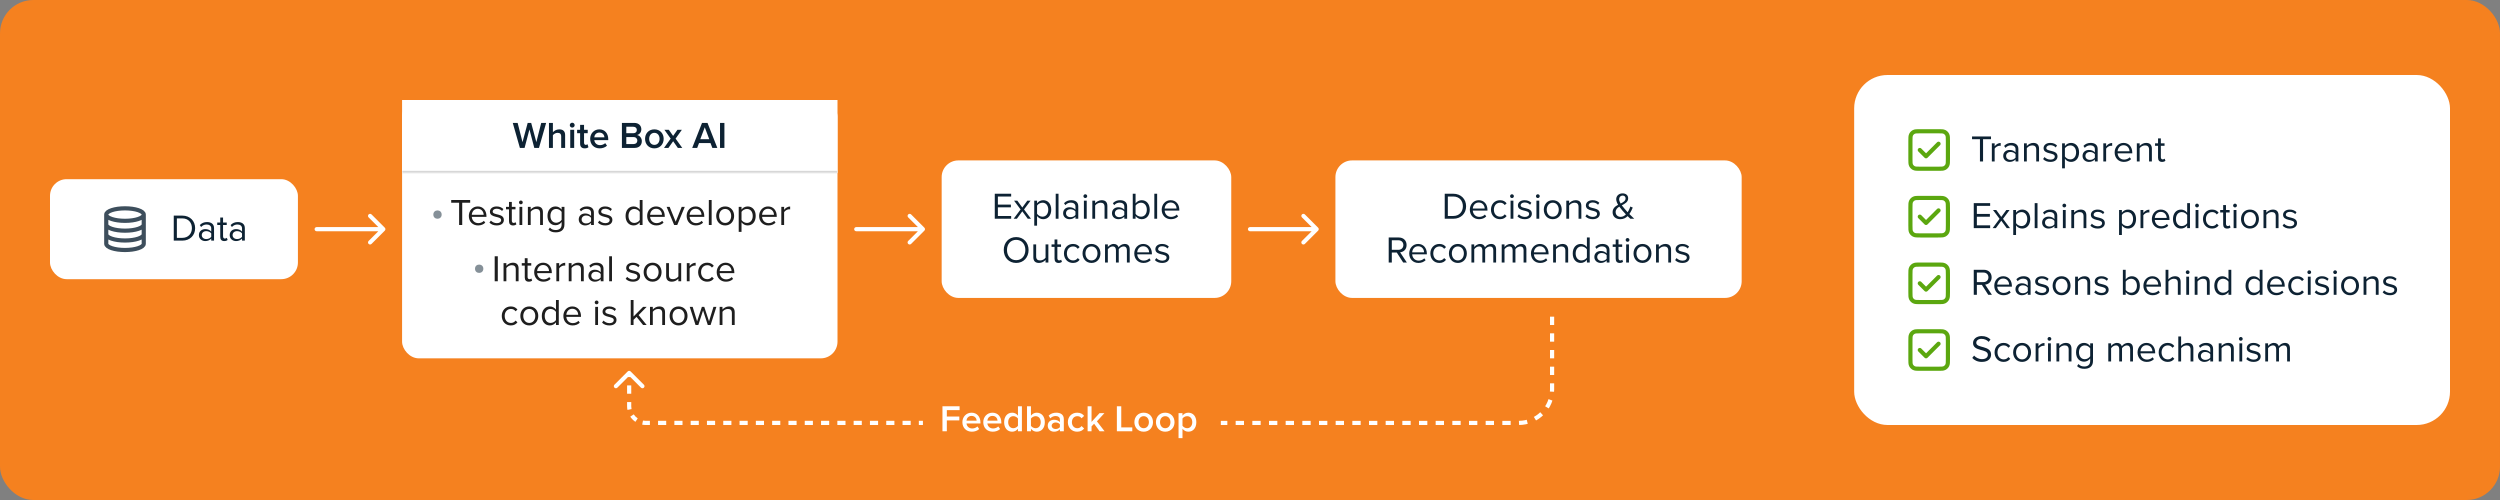 <svg xmlns="http://www.w3.org/2000/svg" width="1200" height="240" viewBox="0 0 1200 240" fill="none"><rect x="0" y="0" width="1200" height="240" fill="#808080" stroke="none"/><rect width="1200" height="240" rx="16" fill="#F5811F"></rect><rect x="24" y="86" width="119" height="48" rx="8" fill="white"></rect><g opacity="0.8"><path d="M69 103C69 104.657 64.971 106 60 106C55.029 106 51 104.657 51 103M69 103C69 101.343 64.971 100 60 100C55.029 100 51 101.343 51 103M69 103V117C69 118.66 65 120 60 120C55 120 51 118.66 51 117V103M69 107.72C69 109.38 65 110.72 60 110.72C55 110.72 51 109.38 51 107.72M69 112.44C69 114.1 65 115.44 60 115.44C55 115.44 51 114.1 51 112.44" stroke="#0D2233" stroke-width="2" stroke-linecap="round" stroke-linejoin="round"></path></g><path d="M87.508 115.5H83.404V103.494H87.508C91.234 103.494 93.664 106.104 93.664 109.506C93.664 112.926 91.234 115.5 87.508 115.5ZM87.508 114.168C90.424 114.168 92.116 112.08 92.116 109.506C92.116 106.914 90.478 104.826 87.508 104.826H84.898V114.168H87.508ZM102.74 115.5H101.39V114.51C100.67 115.302 99.68 115.716 98.51 115.716C97.034 115.716 95.468 114.726 95.468 112.836C95.468 110.892 97.034 109.974 98.51 109.974C99.698 109.974 100.688 110.352 101.39 111.162V109.596C101.39 108.426 100.454 107.76 99.194 107.76C98.15 107.76 97.303 108.138 96.529 108.966L95.9 108.03C96.835 107.058 97.951 106.59 99.374 106.59C101.21 106.59 102.74 107.418 102.74 109.524V115.5ZM98.996 114.744C99.95 114.744 100.868 114.384 101.39 113.664V112.026C100.868 111.306 99.95 110.946 98.996 110.946C97.736 110.946 96.853 111.738 96.853 112.854C96.853 113.952 97.736 114.744 98.996 114.744ZM107.642 115.716C106.364 115.716 105.716 114.978 105.716 113.682V107.994H104.276V106.806H105.716V104.43H107.066V106.806H108.83V107.994H107.066V113.394C107.066 114.042 107.354 114.51 107.948 114.51C108.326 114.51 108.686 114.348 108.866 114.15L109.262 115.158C108.92 115.482 108.434 115.716 107.642 115.716ZM117.523 115.5H116.173V114.51C115.453 115.302 114.463 115.716 113.293 115.716C111.817 115.716 110.251 114.726 110.251 112.836C110.251 110.892 111.817 109.974 113.293 109.974C114.481 109.974 115.471 110.352 116.173 111.162V109.596C116.173 108.426 115.237 107.76 113.977 107.76C112.933 107.76 112.087 108.138 111.313 108.966L110.683 108.03C111.619 107.058 112.735 106.59 114.157 106.59C115.993 106.59 117.523 107.418 117.523 109.524V115.5ZM113.779 114.744C114.733 114.744 115.651 114.384 116.173 113.664V112.026C115.651 111.306 114.733 110.946 113.779 110.946C112.519 110.946 111.637 111.738 111.637 112.854C111.637 113.952 112.519 114.744 113.779 114.744Z" fill="#0D2233"></path><path d="M152 109C151.448 109 151 109.448 151 110C151 110.552 151.448 111 152 111L152 109ZM184.707 110.707C185.098 110.317 185.098 109.683 184.707 109.293L178.343 102.929C177.953 102.538 177.319 102.538 176.929 102.929C176.538 103.319 176.538 103.953 176.929 104.343L182.586 110L176.929 115.657C176.538 116.047 176.538 116.681 176.929 117.071C177.319 117.462 177.953 117.462 178.343 117.071L184.707 110.707ZM152 111L184 111L184 109L152 109L152 111Z" fill="white"></path><rect x="193" y="48" width="209" height="124" rx="8" fill="white"></rect><mask id="path-7-inside-1_12_66" fill="white"><path d="M193 48H402V83H193V48Z"></path></mask><path d="M193 48H402V83H193V48Z" fill="white"></path><path d="M402 82H193V84H402V82Z" fill="#D7D7D7" mask="url(#path-7-inside-1_12_66)"></path><path d="M258.708 71H256.458L254.136 62.126L251.796 71H249.546L246.126 58.994H248.466L250.806 68.228L253.29 58.994H254.964L257.448 68.228L259.788 58.994H262.146L258.708 71ZM271.26 71H269.37V65.528C269.37 64.16 268.686 63.764 267.624 63.764C266.652 63.764 265.824 64.34 265.392 64.916V71H263.502V58.994H265.392V63.476C265.968 62.792 267.084 62.09 268.452 62.09C270.324 62.09 271.26 63.062 271.26 64.844V71ZM274.668 61.244C274.02 61.244 273.498 60.722 273.498 60.074C273.498 59.426 274.02 58.904 274.668 58.904C275.316 58.904 275.838 59.426 275.838 60.074C275.838 60.722 275.316 61.244 274.668 61.244ZM275.604 71H273.714V62.306H275.604V71ZM280.684 71.216C279.208 71.216 278.452 70.424 278.452 68.966V63.944H277.012V62.306H278.452V59.93H280.342V62.306H282.106V63.944H280.342V68.498C280.342 69.092 280.63 69.542 281.17 69.542C281.53 69.542 281.854 69.38 281.998 69.218L282.448 70.658C282.106 70.964 281.548 71.216 280.684 71.216ZM287.836 71.216C285.208 71.216 283.282 69.398 283.282 66.644C283.282 64.124 285.118 62.09 287.692 62.09C290.302 62.09 291.958 64.07 291.958 66.806V67.274H285.262C285.406 68.57 286.378 69.668 288.016 69.668C288.88 69.668 289.87 69.326 290.5 68.696L291.364 69.938C290.482 70.766 289.204 71.216 287.836 71.216ZM290.14 65.924C290.086 64.898 289.384 63.638 287.674 63.638C286.072 63.638 285.316 64.88 285.244 65.924H290.14ZM304.584 71H298.518V58.994H304.422C306.636 58.994 307.842 60.362 307.842 62.054C307.842 63.548 306.87 64.574 305.754 64.808C307.05 65.006 308.076 66.284 308.076 67.742C308.076 69.614 306.852 71 304.584 71ZM304.008 63.944C305.07 63.944 305.682 63.314 305.682 62.396C305.682 61.514 305.07 60.848 304.008 60.848H300.624V63.944H304.008ZM304.098 69.146C305.232 69.146 305.916 68.516 305.916 67.472C305.916 66.572 305.286 65.798 304.098 65.798H300.624V69.146H304.098ZM314.096 71.216C311.324 71.216 309.632 69.128 309.632 66.644C309.632 64.142 311.324 62.09 314.096 62.09C316.868 62.09 318.56 64.142 318.56 66.644C318.56 69.128 316.868 71.216 314.096 71.216ZM314.096 69.542C315.716 69.542 316.598 68.192 316.598 66.644C316.598 65.114 315.716 63.764 314.096 63.764C312.494 63.764 311.594 65.114 311.594 66.644C311.594 68.192 312.494 69.542 314.096 69.542ZM327.489 71H325.365L323.115 67.796L320.847 71H318.723L321.927 66.536L318.921 62.306H321.045L323.097 65.24L325.167 62.306H327.291L324.285 66.536L327.489 71ZM344.317 71H341.923L341.041 68.678H335.533L334.651 71H332.257L336.973 58.994H339.601L344.317 71ZM340.447 66.824L338.287 61.1L336.127 66.824H340.447ZM347.716 71H345.61V58.994H347.716V71Z" fill="#0D2233"></path><path d="M221.868 108H220.374V97.326H216.576V95.994H225.684V97.326H221.868V108ZM229.465 108.216C226.891 108.216 225.037 106.362 225.037 103.644C225.037 101.124 226.837 99.09 229.321 99.09C231.949 99.09 233.497 101.142 233.497 103.752V104.094H226.459C226.567 105.732 227.719 107.1 229.591 107.1C230.581 107.1 231.589 106.704 232.273 106.002L232.921 106.884C232.057 107.748 230.887 108.216 229.465 108.216ZM232.165 103.104C232.147 101.808 231.283 100.206 229.303 100.206C227.449 100.206 226.531 101.772 226.459 103.104H232.165ZM238.438 108.216C237.016 108.216 235.81 107.784 234.928 106.848L235.63 105.876C236.206 106.542 237.304 107.118 238.492 107.118C239.824 107.118 240.544 106.488 240.544 105.624C240.544 103.518 235.162 104.814 235.162 101.592C235.162 100.242 236.332 99.09 238.402 99.09C239.878 99.09 240.922 99.648 241.624 100.35L240.994 101.286C240.472 100.656 239.518 100.188 238.402 100.188C237.214 100.188 236.476 100.782 236.476 101.556C236.476 103.464 241.858 102.204 241.858 105.588C241.858 107.046 240.688 108.216 238.438 108.216ZM246.247 108.216C244.969 108.216 244.321 107.478 244.321 106.182V100.494H242.881V99.306H244.321V96.93H245.671V99.306H247.435V100.494H245.671V105.894C245.671 106.542 245.959 107.01 246.553 107.01C246.931 107.01 247.291 106.848 247.471 106.65L247.867 107.658C247.525 107.982 247.039 108.216 246.247 108.216ZM250.008 98.064C249.522 98.064 249.108 97.668 249.108 97.164C249.108 96.66 249.522 96.246 250.008 96.246C250.512 96.246 250.926 96.66 250.926 97.164C250.926 97.668 250.512 98.064 250.008 98.064ZM250.692 108H249.342V99.306H250.692V108ZM260.603 108H259.253V102.312C259.253 100.782 258.479 100.296 257.309 100.296C256.247 100.296 255.239 100.944 254.735 101.646V108H253.385V99.306H254.735V100.566C255.347 99.846 256.535 99.09 257.831 99.09C259.649 99.09 260.603 100.008 260.603 101.898V108ZM266.791 111.528C265.315 111.528 264.307 111.24 263.281 110.232L263.965 109.224C264.685 110.088 265.549 110.412 266.791 110.412C268.231 110.412 269.581 109.71 269.581 107.802V106.56C268.951 107.442 267.889 108.108 266.665 108.108C264.397 108.108 262.795 106.416 262.795 103.608C262.795 100.818 264.379 99.09 266.665 99.09C267.835 99.09 268.879 99.666 269.581 100.62V99.306H270.931V107.748C270.931 110.628 268.915 111.528 266.791 111.528ZM266.989 106.92C268.069 106.92 269.113 106.254 269.581 105.498V101.7C269.113 100.944 268.069 100.296 266.989 100.296C265.243 100.296 264.199 101.682 264.199 103.608C264.199 105.516 265.243 106.92 266.989 106.92ZM285.062 108H283.712V107.01C282.992 107.802 282.002 108.216 280.832 108.216C279.356 108.216 277.79 107.226 277.79 105.336C277.79 103.392 279.356 102.474 280.832 102.474C282.02 102.474 283.01 102.852 283.712 103.662V102.096C283.712 100.926 282.776 100.26 281.516 100.26C280.472 100.26 279.626 100.638 278.852 101.466L278.222 100.53C279.158 99.558 280.274 99.09 281.696 99.09C283.532 99.09 285.062 99.918 285.062 102.024V108ZM281.318 107.244C282.272 107.244 283.19 106.884 283.712 106.164V104.526C283.19 103.806 282.272 103.446 281.318 103.446C280.058 103.446 279.176 104.238 279.176 105.354C279.176 106.452 280.058 107.244 281.318 107.244ZM290.522 108.216C289.1 108.216 287.894 107.784 287.012 106.848L287.714 105.876C288.29 106.542 289.388 107.118 290.576 107.118C291.908 107.118 292.628 106.488 292.628 105.624C292.628 103.518 287.246 104.814 287.246 101.592C287.246 100.242 288.416 99.09 290.486 99.09C291.962 99.09 293.006 99.648 293.708 100.35L293.078 101.286C292.556 100.656 291.602 100.188 290.486 100.188C289.298 100.188 288.56 100.782 288.56 101.556C288.56 103.464 293.942 102.204 293.942 105.588C293.942 107.046 292.772 108.216 290.522 108.216ZM308.426 108H307.076V106.704C306.428 107.586 305.366 108.216 304.142 108.216C301.874 108.216 300.272 106.488 300.272 103.662C300.272 100.89 301.856 99.09 304.142 99.09C305.312 99.09 306.374 99.666 307.076 100.62V95.994H308.426V108ZM304.466 107.01C305.546 107.01 306.59 106.398 307.076 105.642V101.7C306.59 100.944 305.546 100.296 304.466 100.296C302.72 100.296 301.676 101.736 301.676 103.662C301.676 105.588 302.72 107.01 304.466 107.01ZM315.053 108.216C312.479 108.216 310.625 106.362 310.625 103.644C310.625 101.124 312.425 99.09 314.909 99.09C317.537 99.09 319.085 101.142 319.085 103.752V104.094H312.047C312.155 105.732 313.307 107.1 315.179 107.1C316.169 107.1 317.177 106.704 317.861 106.002L318.509 106.884C317.645 107.748 316.475 108.216 315.053 108.216ZM317.753 103.104C317.735 101.808 316.871 100.206 314.891 100.206C313.037 100.206 312.119 101.772 312.047 103.104H317.753ZM325.07 108H323.594L319.976 99.306H321.434L324.332 106.434L327.212 99.306H328.688L325.07 108ZM334.02 108.216C331.446 108.216 329.592 106.362 329.592 103.644C329.592 101.124 331.392 99.09 333.876 99.09C336.504 99.09 338.052 101.142 338.052 103.752V104.094H331.014C331.122 105.732 332.274 107.1 334.146 107.1C335.136 107.1 336.144 106.704 336.828 106.002L337.476 106.884C336.612 107.748 335.442 108.216 334.02 108.216ZM336.72 103.104C336.702 101.808 335.838 100.206 333.858 100.206C332.004 100.206 331.086 101.772 331.014 103.104H336.72ZM341.589 108H340.239V95.994H341.589V108ZM348.08 108.216C345.434 108.216 343.778 106.164 343.778 103.644C343.778 101.124 345.434 99.09 348.08 99.09C350.726 99.09 352.382 101.124 352.382 103.644C352.382 106.164 350.726 108.216 348.08 108.216ZM348.08 107.01C349.934 107.01 350.96 105.426 350.96 103.644C350.96 101.88 349.934 100.296 348.08 100.296C346.226 100.296 345.182 101.88 345.182 103.644C345.182 105.426 346.226 107.01 348.08 107.01ZM358.866 108.216C357.678 108.216 356.634 107.658 355.932 106.686V111.312H354.582V99.306H355.932V100.602C356.562 99.72 357.642 99.09 358.866 99.09C361.152 99.09 362.736 100.818 362.736 103.644C362.736 106.452 361.152 108.216 358.866 108.216ZM358.524 107.01C360.27 107.01 361.314 105.57 361.314 103.644C361.314 101.718 360.27 100.296 358.524 100.296C357.462 100.296 356.4 100.926 355.932 101.682V105.606C356.4 106.362 357.462 107.01 358.524 107.01ZM368.807 108.216C366.233 108.216 364.379 106.362 364.379 103.644C364.379 101.124 366.179 99.09 368.663 99.09C371.291 99.09 372.839 101.142 372.839 103.752V104.094H365.801C365.909 105.732 367.061 107.1 368.933 107.1C369.923 107.1 370.931 106.704 371.615 106.002L372.263 106.884C371.399 107.748 370.229 108.216 368.807 108.216ZM371.507 103.104C371.489 101.808 370.625 100.206 368.645 100.206C366.791 100.206 365.873 101.772 365.801 103.104H371.507ZM376.376 108H375.026V99.306H376.376V100.71C377.078 99.792 378.086 99.126 379.274 99.126V100.512C379.112 100.476 378.95 100.458 378.734 100.458C377.906 100.458 376.772 101.142 376.376 101.844V108Z" fill="#1E1E1E"></path><path d="M238.946 135H237.452V122.994H238.946V135ZM248.922 135H247.572V129.312C247.572 127.782 246.798 127.296 245.628 127.296C244.566 127.296 243.558 127.944 243.054 128.646V135H241.704V126.306H243.054V127.566C243.666 126.846 244.854 126.09 246.15 126.09C247.968 126.09 248.922 127.008 248.922 128.898V135ZM253.815 135.216C252.537 135.216 251.889 134.478 251.889 133.182V127.494H250.449V126.306H251.889V123.93H253.239V126.306H255.003V127.494H253.239V132.894C253.239 133.542 253.527 134.01 254.121 134.01C254.499 134.01 254.859 133.848 255.039 133.65L255.435 134.658C255.093 134.982 254.607 135.216 253.815 135.216ZM260.834 135.216C258.26 135.216 256.406 133.362 256.406 130.644C256.406 128.124 258.206 126.09 260.69 126.09C263.318 126.09 264.866 128.142 264.866 130.752V131.094H257.828C257.936 132.732 259.088 134.1 260.96 134.1C261.95 134.1 262.958 133.704 263.642 133.002L264.29 133.884C263.426 134.748 262.256 135.216 260.834 135.216ZM263.534 130.104C263.516 128.808 262.652 127.206 260.672 127.206C258.818 127.206 257.9 128.772 257.828 130.104H263.534ZM268.402 135H267.052V126.306H268.402V127.71C269.104 126.792 270.112 126.126 271.3 126.126V127.512C271.138 127.476 270.976 127.458 270.76 127.458C269.932 127.458 268.798 128.142 268.402 128.844V135ZM280.212 135H278.862V129.312C278.862 127.782 278.088 127.296 276.918 127.296C275.856 127.296 274.848 127.944 274.344 128.646V135H272.994V126.306H274.344V127.566C274.956 126.846 276.144 126.09 277.44 126.09C279.258 126.09 280.212 127.008 280.212 128.898V135ZM289.694 135H288.344V134.01C287.624 134.802 286.634 135.216 285.464 135.216C283.988 135.216 282.422 134.226 282.422 132.336C282.422 130.392 283.988 129.474 285.464 129.474C286.652 129.474 287.642 129.852 288.344 130.662V129.096C288.344 127.926 287.408 127.26 286.148 127.26C285.104 127.26 284.258 127.638 283.484 128.466L282.854 127.53C283.79 126.558 284.906 126.09 286.328 126.09C288.164 126.09 289.694 126.918 289.694 129.024V135ZM285.95 134.244C286.904 134.244 287.822 133.884 288.344 133.164V131.526C287.822 130.806 286.904 130.446 285.95 130.446C284.69 130.446 283.808 131.238 283.808 132.354C283.808 133.452 284.69 134.244 285.95 134.244ZM293.75 135H292.4V122.994H293.75V135ZM303.837 135.216C302.415 135.216 301.209 134.784 300.327 133.848L301.029 132.876C301.605 133.542 302.703 134.118 303.891 134.118C305.223 134.118 305.943 133.488 305.943 132.624C305.943 130.518 300.561 131.814 300.561 128.592C300.561 127.242 301.731 126.09 303.801 126.09C305.277 126.09 306.321 126.648 307.023 127.35L306.393 128.286C305.871 127.656 304.917 127.188 303.801 127.188C302.613 127.188 301.875 127.782 301.875 128.556C301.875 130.464 307.257 129.204 307.257 132.588C307.257 134.046 306.087 135.216 303.837 135.216ZM313.249 135.216C310.603 135.216 308.947 133.164 308.947 130.644C308.947 128.124 310.603 126.09 313.249 126.09C315.895 126.09 317.551 128.124 317.551 130.644C317.551 133.164 315.895 135.216 313.249 135.216ZM313.249 134.01C315.103 134.01 316.129 132.426 316.129 130.644C316.129 128.88 315.103 127.296 313.249 127.296C311.395 127.296 310.351 128.88 310.351 130.644C310.351 132.426 311.395 134.01 313.249 134.01ZM326.969 135H325.619V133.776C324.953 134.532 323.819 135.216 322.523 135.216C320.705 135.216 319.751 134.334 319.751 132.444V126.306H321.101V132.03C321.101 133.56 321.875 134.01 323.045 134.01C324.107 134.01 325.115 133.398 325.619 132.696V126.306H326.969V135ZM331.015 135H329.665V126.306H331.015V127.71C331.717 126.792 332.725 126.126 333.913 126.126V127.512C333.751 127.476 333.589 127.458 333.373 127.458C332.545 127.458 331.411 128.142 331.015 128.844V135ZM339.441 135.216C336.849 135.216 335.103 133.236 335.103 130.644C335.103 128.07 336.849 126.09 339.441 126.09C341.025 126.09 341.961 126.738 342.627 127.602L341.727 128.43C341.151 127.638 340.413 127.296 339.513 127.296C337.659 127.296 336.507 128.718 336.507 130.644C336.507 132.57 337.659 134.01 339.513 134.01C340.413 134.01 341.151 133.65 341.727 132.876L342.627 133.704C341.961 134.568 341.025 135.216 339.441 135.216ZM348.443 135.216C345.869 135.216 344.015 133.362 344.015 130.644C344.015 128.124 345.815 126.09 348.299 126.09C350.927 126.09 352.475 128.142 352.475 130.752V131.094H345.437C345.545 132.732 346.697 134.1 348.569 134.1C349.559 134.1 350.567 133.704 351.251 133.002L351.899 133.884C351.035 134.748 349.865 135.216 348.443 135.216ZM351.143 130.104C351.125 128.808 350.261 127.206 348.281 127.206C346.427 127.206 345.509 128.772 345.437 130.104H351.143ZM245.187 156.216C242.595 156.216 240.849 154.236 240.849 151.644C240.849 149.07 242.595 147.09 245.187 147.09C246.771 147.09 247.707 147.738 248.373 148.602L247.473 149.43C246.897 148.638 246.159 148.296 245.259 148.296C243.405 148.296 242.253 149.718 242.253 151.644C242.253 153.57 243.405 155.01 245.259 155.01C246.159 155.01 246.897 154.65 247.473 153.876L248.373 154.704C247.707 155.568 246.771 156.216 245.187 156.216ZM254.063 156.216C251.417 156.216 249.761 154.164 249.761 151.644C249.761 149.124 251.417 147.09 254.063 147.09C256.709 147.09 258.365 149.124 258.365 151.644C258.365 154.164 256.709 156.216 254.063 156.216ZM254.063 155.01C255.917 155.01 256.943 153.426 256.943 151.644C256.943 149.88 255.917 148.296 254.063 148.296C252.209 148.296 251.165 149.88 251.165 151.644C251.165 153.426 252.209 155.01 254.063 155.01ZM268.216 156H266.866V154.704C266.218 155.586 265.156 156.216 263.932 156.216C261.664 156.216 260.062 154.488 260.062 151.662C260.062 148.89 261.646 147.09 263.932 147.09C265.102 147.09 266.164 147.666 266.866 148.62V143.994H268.216V156ZM264.256 155.01C265.336 155.01 266.38 154.398 266.866 153.642V149.7C266.38 148.944 265.336 148.296 264.256 148.296C262.51 148.296 261.466 149.736 261.466 151.662C261.466 153.588 262.51 155.01 264.256 155.01ZM274.843 156.216C272.269 156.216 270.415 154.362 270.415 151.644C270.415 149.124 272.215 147.09 274.699 147.09C277.327 147.09 278.875 149.142 278.875 151.752V152.094H271.837C271.945 153.732 273.097 155.1 274.969 155.1C275.959 155.1 276.967 154.704 277.651 154.002L278.299 154.884C277.435 155.748 276.265 156.216 274.843 156.216ZM277.543 151.104C277.525 149.808 276.661 148.206 274.681 148.206C272.827 148.206 271.909 149.772 271.837 151.104H277.543ZM286.369 146.064C285.883 146.064 285.469 145.668 285.469 145.164C285.469 144.66 285.883 144.246 286.369 144.246C286.873 144.246 287.287 144.66 287.287 145.164C287.287 145.668 286.873 146.064 286.369 146.064ZM287.053 156H285.703V147.306H287.053V156ZM292.5 156.216C291.078 156.216 289.872 155.784 288.99 154.848L289.692 153.876C290.268 154.542 291.366 155.118 292.554 155.118C293.886 155.118 294.606 154.488 294.606 153.624C294.606 151.518 289.224 152.814 289.224 149.592C289.224 148.242 290.394 147.09 292.464 147.09C293.94 147.09 294.984 147.648 295.686 148.35L295.056 149.286C294.534 148.656 293.58 148.188 292.464 148.188C291.276 148.188 290.538 148.782 290.538 149.556C290.538 151.464 295.92 150.204 295.92 153.588C295.92 155.046 294.75 156.216 292.5 156.216ZM310.403 156H308.675L305.543 152.094L304.103 153.516V156H302.753V143.994H304.103V151.932L308.675 147.306H310.385L306.533 151.248L310.403 156ZM319.217 156H317.867V150.312C317.867 148.782 317.093 148.296 315.923 148.296C314.861 148.296 313.853 148.944 313.349 149.646V156H311.999V147.306H313.349V148.566C313.961 147.846 315.149 147.09 316.445 147.09C318.263 147.09 319.217 148.008 319.217 149.898V156ZM325.711 156.216C323.065 156.216 321.409 154.164 321.409 151.644C321.409 149.124 323.065 147.09 325.711 147.09C328.357 147.09 330.013 149.124 330.013 151.644C330.013 154.164 328.357 156.216 325.711 156.216ZM325.711 155.01C327.565 155.01 328.591 153.426 328.591 151.644C328.591 149.88 327.565 148.296 325.711 148.296C323.857 148.296 322.813 149.88 322.813 151.644C322.813 153.426 323.857 155.01 325.711 155.01ZM341.088 156H339.738L337.47 149.016L335.202 156H333.852L331.08 147.306H332.484L334.608 154.236L336.894 147.306H338.046L340.332 154.236L342.456 147.306H343.86L341.088 156ZM352.651 156H351.301V150.312C351.301 148.782 350.527 148.296 349.357 148.296C348.295 148.296 347.287 148.944 346.783 149.646V156H345.433V147.306H346.783V148.566C347.395 147.846 348.583 147.09 349.879 147.09C351.697 147.09 352.651 148.008 352.651 149.898V156Z" fill="#1E1E1E"></path><circle cx="210" cy="103" r="2" fill="#0D2233" fill-opacity="0.5"></circle><circle cx="230" cy="129" r="2" fill="#0D2233" fill-opacity="0.5"></circle><path d="M411 109C410.448 109 410 109.448 410 110C410 110.552 410.448 111 411 111L411 109ZM443.707 110.707C444.098 110.317 444.098 109.683 443.707 109.293L437.343 102.929C436.953 102.538 436.319 102.538 435.929 102.929C435.538 103.319 435.538 103.953 435.929 104.343L441.586 110L435.929 115.657C435.538 116.047 435.538 116.681 435.929 117.071C436.319 117.462 436.953 117.462 437.343 117.071L443.707 110.707ZM411 111L443 111L443 109L411 109L411 111Z" fill="white"></path><rect x="452" y="77" width="139" height="66" rx="8" fill="white"></rect><path d="M485.357 105H477.491V92.994H485.357V94.326H478.985V98.196H485.231V99.528H478.985V103.668H485.357V105ZM494.885 105H493.319L490.709 101.436L488.099 105H486.551L489.881 100.536L486.731 96.306H488.297L490.709 99.618L493.121 96.306H494.687L491.537 100.536L494.885 105ZM500.723 105.216C499.535 105.216 498.491 104.658 497.789 103.686V108.312H496.439V96.306H497.789V97.602C498.419 96.72 499.499 96.09 500.723 96.09C503.009 96.09 504.593 97.818 504.593 100.644C504.593 103.452 503.009 105.216 500.723 105.216ZM500.381 104.01C502.127 104.01 503.171 102.57 503.171 100.644C503.171 98.718 502.127 97.296 500.381 97.296C499.319 97.296 498.257 97.926 497.789 98.682V102.606C498.257 103.362 499.319 104.01 500.381 104.01ZM508.09 105H506.74V92.994H508.09V105ZM517.569 105H516.219V104.01C515.499 104.802 514.509 105.216 513.339 105.216C511.863 105.216 510.297 104.226 510.297 102.336C510.297 100.392 511.863 99.474 513.339 99.474C514.527 99.474 515.517 99.852 516.219 100.662V99.096C516.219 97.926 515.283 97.26 514.023 97.26C512.979 97.26 512.133 97.638 511.359 98.466L510.729 97.53C511.665 96.558 512.781 96.09 514.203 96.09C516.039 96.09 517.569 96.918 517.569 99.024V105ZM513.825 104.244C514.779 104.244 515.697 103.884 516.219 103.164V101.526C515.697 100.806 514.779 100.446 513.825 100.446C512.565 100.446 511.683 101.238 511.683 102.354C511.683 103.452 512.565 104.244 513.825 104.244ZM520.941 95.064C520.455 95.064 520.041 94.668 520.041 94.164C520.041 93.66 520.455 93.246 520.941 93.246C521.445 93.246 521.859 93.66 521.859 94.164C521.859 94.668 521.445 95.064 520.941 95.064ZM521.625 105H520.275V96.306H521.625V105ZM531.536 105H530.186V99.312C530.186 97.782 529.412 97.296 528.242 97.296C527.18 97.296 526.172 97.944 525.668 98.646V105H524.318V96.306H525.668V97.566C526.28 96.846 527.468 96.09 528.764 96.09C530.582 96.09 531.536 97.008 531.536 98.898V105ZM541.018 105H539.668V104.01C538.948 104.802 537.958 105.216 536.788 105.216C535.312 105.216 533.746 104.226 533.746 102.336C533.746 100.392 535.312 99.474 536.788 99.474C537.976 99.474 538.966 99.852 539.668 100.662V99.096C539.668 97.926 538.732 97.26 537.472 97.26C536.428 97.26 535.582 97.638 534.808 98.466L534.178 97.53C535.114 96.558 536.23 96.09 537.652 96.09C539.488 96.09 541.018 96.918 541.018 99.024V105ZM537.274 104.244C538.228 104.244 539.146 103.884 539.668 103.164V101.526C539.146 100.806 538.228 100.446 537.274 100.446C536.014 100.446 535.132 101.238 535.132 102.354C535.132 103.452 536.014 104.244 537.274 104.244ZM545.074 102.642C545.542 103.398 546.604 104.01 547.666 104.01C549.43 104.01 550.474 102.588 550.474 100.662C550.474 98.736 549.43 97.296 547.666 97.296C546.604 97.296 545.542 97.944 545.074 98.7V102.642ZM545.074 105H543.724V92.994H545.074V97.62C545.776 96.666 546.82 96.09 548.008 96.09C550.276 96.09 551.878 97.89 551.878 100.662C551.878 103.488 550.276 105.216 548.008 105.216C546.784 105.216 545.722 104.586 545.074 103.704V105ZM555.428 105H554.078V92.994H555.428V105ZM562.045 105.216C559.471 105.216 557.617 103.362 557.617 100.644C557.617 98.124 559.417 96.09 561.901 96.09C564.529 96.09 566.077 98.142 566.077 100.752V101.094H559.039C559.147 102.732 560.299 104.1 562.171 104.1C563.161 104.1 564.169 103.704 564.853 103.002L565.501 103.884C564.637 104.748 563.467 105.216 562.045 105.216ZM564.745 100.104C564.727 98.808 563.863 97.206 561.883 97.206C560.029 97.206 559.111 98.772 559.039 100.104H564.745ZM487.762 126.216C484.198 126.216 481.804 123.552 481.804 120.006C481.804 116.46 484.198 113.796 487.762 113.796C491.308 113.796 493.72 116.46 493.72 120.006C493.72 123.552 491.308 126.216 487.762 126.216ZM487.762 124.884C490.444 124.884 492.172 122.796 492.172 120.006C492.172 117.198 490.444 115.128 487.762 115.128C485.062 115.128 483.352 117.198 483.352 120.006C483.352 122.796 485.062 124.884 487.762 124.884ZM503.217 126H501.867V124.776C501.201 125.532 500.067 126.216 498.771 126.216C496.953 126.216 495.999 125.334 495.999 123.444V117.306H497.349V123.03C497.349 124.56 498.123 125.01 499.293 125.01C500.355 125.01 501.363 124.398 501.867 123.696V117.306H503.217V126ZM508.109 126.216C506.831 126.216 506.183 125.478 506.183 124.182V118.494H504.743V117.306H506.183V114.93H507.533V117.306H509.297V118.494H507.533V123.894C507.533 124.542 507.821 125.01 508.415 125.01C508.793 125.01 509.153 124.848 509.333 124.65L509.729 125.658C509.387 125.982 508.901 126.216 508.109 126.216ZM515.038 126.216C512.446 126.216 510.7 124.236 510.7 121.644C510.7 119.07 512.446 117.09 515.038 117.09C516.622 117.09 517.558 117.738 518.224 118.602L517.324 119.43C516.748 118.638 516.01 118.296 515.11 118.296C513.256 118.296 512.104 119.718 512.104 121.644C512.104 123.57 513.256 125.01 515.11 125.01C516.01 125.01 516.748 124.65 517.324 123.876L518.224 124.704C517.558 125.568 516.622 126.216 515.038 126.216ZM523.915 126.216C521.269 126.216 519.613 124.164 519.613 121.644C519.613 119.124 521.269 117.09 523.915 117.09C526.561 117.09 528.217 119.124 528.217 121.644C528.217 124.164 526.561 126.216 523.915 126.216ZM523.915 125.01C525.769 125.01 526.795 123.426 526.795 121.644C526.795 119.88 525.769 118.296 523.915 118.296C522.061 118.296 521.017 119.88 521.017 121.644C521.017 123.426 522.061 125.01 523.915 125.01ZM542.261 126H540.911V120.096C540.911 118.998 540.425 118.296 539.309 118.296C538.409 118.296 537.455 118.944 537.005 119.628V126H535.655V120.096C535.655 118.998 535.187 118.296 534.053 118.296C533.171 118.296 532.235 118.944 531.767 119.646V126H530.417V117.306H531.767V118.566C532.127 118.008 533.297 117.09 534.575 117.09C535.907 117.09 536.663 117.81 536.915 118.71C537.401 117.918 538.571 117.09 539.831 117.09C541.415 117.09 542.261 117.972 542.261 119.718V126ZM548.878 126.216C546.304 126.216 544.45 124.362 544.45 121.644C544.45 119.124 546.25 117.09 548.734 117.09C551.362 117.09 552.91 119.142 552.91 121.752V122.094H545.872C545.98 123.732 547.132 125.1 549.004 125.1C549.994 125.1 551.002 124.704 551.686 124.002L552.334 124.884C551.47 125.748 550.3 126.216 548.878 126.216ZM551.578 121.104C551.56 119.808 550.696 118.206 548.716 118.206C546.862 118.206 545.944 119.772 545.872 121.104H551.578ZM557.851 126.216C556.429 126.216 555.223 125.784 554.341 124.848L555.043 123.876C555.619 124.542 556.717 125.118 557.905 125.118C559.237 125.118 559.957 124.488 559.957 123.624C559.957 121.518 554.575 122.814 554.575 119.592C554.575 118.242 555.745 117.09 557.815 117.09C559.291 117.09 560.335 117.648 561.037 118.35L560.407 119.286C559.885 118.656 558.931 118.188 557.815 118.188C556.627 118.188 555.889 118.782 555.889 119.556C555.889 121.464 561.271 120.204 561.271 123.588C561.271 125.046 560.101 126.216 557.851 126.216Z" fill="#0D2233"></path><path d="M600 109C599.448 109 599 109.448 599 110C599 110.552 599.448 111 600 111L600 109ZM632.707 110.707C633.098 110.317 633.098 109.683 632.707 109.293L626.343 102.929C625.953 102.538 625.319 102.538 624.929 102.929C624.538 103.319 624.538 103.953 624.929 104.343L630.586 110L624.929 115.657C624.538 116.047 624.538 116.681 624.929 117.071C625.319 117.462 625.953 117.462 626.343 117.071L632.707 110.707ZM600 111L632 111L632 109L600 109L600 111Z" fill="white"></path><rect x="641" y="77" width="195" height="66" rx="8" fill="white"></rect><path d="M697.575 105H693.471V92.994H697.575C701.301 92.994 703.731 95.604 703.731 99.006C703.731 102.426 701.301 105 697.575 105ZM697.575 103.668C700.491 103.668 702.183 101.58 702.183 99.006C702.183 96.414 700.545 94.326 697.575 94.326H694.965V103.668H697.575ZM709.945 105.216C707.371 105.216 705.517 103.362 705.517 100.644C705.517 98.124 707.317 96.09 709.801 96.09C712.429 96.09 713.977 98.142 713.977 100.752V101.094H706.939C707.047 102.732 708.199 104.1 710.071 104.1C711.061 104.1 712.069 103.704 712.753 103.002L713.401 103.884C712.537 104.748 711.367 105.216 709.945 105.216ZM712.645 100.104C712.627 98.808 711.763 97.206 709.783 97.206C707.929 97.206 707.011 98.772 706.939 100.104H712.645ZM719.997 105.216C717.405 105.216 715.659 103.236 715.659 100.644C715.659 98.07 717.405 96.09 719.997 96.09C721.581 96.09 722.517 96.738 723.183 97.602L722.283 98.43C721.707 97.638 720.969 97.296 720.069 97.296C718.215 97.296 717.063 98.718 717.063 100.644C717.063 102.57 718.215 104.01 720.069 104.01C720.969 104.01 721.707 103.65 722.283 102.876L723.183 103.704C722.517 104.568 721.581 105.216 719.997 105.216ZM725.742 95.064C725.256 95.064 724.842 94.668 724.842 94.164C724.842 93.66 725.256 93.246 725.742 93.246C726.246 93.246 726.66 93.66 726.66 94.164C726.66 94.668 726.246 95.064 725.742 95.064ZM726.426 105H725.076V96.306H726.426V105ZM731.873 105.216C730.451 105.216 729.245 104.784 728.363 103.848L729.065 102.876C729.641 103.542 730.739 104.118 731.927 104.118C733.259 104.118 733.979 103.488 733.979 102.624C733.979 100.518 728.597 101.814 728.597 98.592C728.597 97.242 729.767 96.09 731.837 96.09C733.313 96.09 734.357 96.648 735.059 97.35L734.429 98.286C733.907 97.656 732.953 97.188 731.837 97.188C730.649 97.188 729.911 97.782 729.911 98.556C729.911 100.464 735.293 99.204 735.293 102.588C735.293 104.046 734.123 105.216 731.873 105.216ZM738.152 95.064C737.666 95.064 737.252 94.668 737.252 94.164C737.252 93.66 737.666 93.246 738.152 93.246C738.656 93.246 739.07 93.66 739.07 94.164C739.07 94.668 738.656 95.064 738.152 95.064ZM738.836 105H737.486V96.306H738.836V105ZM745.327 105.216C742.681 105.216 741.025 103.164 741.025 100.644C741.025 98.124 742.681 96.09 745.327 96.09C747.973 96.09 749.629 98.124 749.629 100.644C749.629 103.164 747.973 105.216 745.327 105.216ZM745.327 104.01C747.181 104.01 748.207 102.426 748.207 100.644C748.207 98.88 747.181 97.296 745.327 97.296C743.473 97.296 742.429 98.88 742.429 100.644C742.429 102.426 743.473 104.01 745.327 104.01ZM759.047 105H757.697V99.312C757.697 97.782 756.923 97.296 755.753 97.296C754.691 97.296 753.683 97.944 753.179 98.646V105H751.829V96.306H753.179V97.566C753.791 96.846 754.979 96.09 756.275 96.09C758.093 96.09 759.047 97.008 759.047 98.898V105ZM764.498 105.216C763.076 105.216 761.87 104.784 760.988 103.848L761.69 102.876C762.266 103.542 763.364 104.118 764.552 104.118C765.884 104.118 766.604 103.488 766.604 102.624C766.604 100.518 761.222 101.814 761.222 98.592C761.222 97.242 762.392 96.09 764.462 96.09C765.938 96.09 766.982 96.648 767.684 97.35L767.054 98.286C766.532 97.656 765.578 97.188 764.462 97.188C763.274 97.188 762.536 97.782 762.536 98.556C762.536 100.464 767.918 99.204 767.918 102.588C767.918 104.046 766.748 105.216 764.498 105.216ZM784.435 105H782.563C782.203 104.694 781.735 104.244 781.249 103.74C780.367 104.622 779.251 105.216 777.793 105.216C775.723 105.216 774.049 104.1 774.049 101.868C774.049 99.996 775.309 99.042 776.695 98.304C776.155 97.386 775.777 96.45 775.777 95.604C775.777 94.002 777.109 92.814 778.801 92.814C780.367 92.814 781.519 93.66 781.519 95.172C781.519 96.972 779.989 97.764 778.459 98.556C778.945 99.222 779.449 99.816 779.845 100.266C780.331 100.842 780.799 101.364 781.267 101.868C781.933 100.878 782.347 99.798 782.563 99.132L783.733 99.636C783.319 100.59 782.815 101.724 782.095 102.732C782.797 103.47 783.553 104.19 784.435 105ZM777.919 104.1C778.909 104.1 779.755 103.596 780.439 102.912C779.755 102.192 779.125 101.508 778.783 101.094C778.279 100.518 777.757 99.87 777.271 99.186C776.281 99.798 775.507 100.536 775.507 101.778C775.507 103.272 776.659 104.1 777.919 104.1ZM777.181 95.622C777.181 96.252 777.487 96.99 777.901 97.692C779.179 97.062 780.277 96.414 780.277 95.226C780.277 94.344 779.665 93.876 778.855 93.876C777.937 93.876 777.181 94.596 777.181 95.622ZM675.289 126H673.525L670.465 121.23H668.071V126H666.577V113.994H671.401C673.597 113.994 675.163 115.398 675.163 117.612C675.163 119.772 673.687 120.96 672.049 121.104L675.289 126ZM671.221 119.916C672.643 119.916 673.615 118.962 673.615 117.612C673.615 116.262 672.643 115.326 671.221 115.326H668.071V119.916H671.221ZM680.853 126.216C678.279 126.216 676.425 124.362 676.425 121.644C676.425 119.124 678.225 117.09 680.709 117.09C683.337 117.09 684.885 119.142 684.885 121.752V122.094H677.847C677.955 123.732 679.107 125.1 680.979 125.1C681.969 125.1 682.977 124.704 683.661 124.002L684.309 124.884C683.445 125.748 682.275 126.216 680.853 126.216ZM683.553 121.104C683.535 119.808 682.671 118.206 680.691 118.206C678.837 118.206 677.919 119.772 677.847 121.104H683.553ZM690.906 126.216C688.314 126.216 686.568 124.236 686.568 121.644C686.568 119.07 688.314 117.09 690.906 117.09C692.49 117.09 693.426 117.738 694.092 118.602L693.192 119.43C692.616 118.638 691.878 118.296 690.978 118.296C689.124 118.296 687.972 119.718 687.972 121.644C687.972 123.57 689.124 125.01 690.978 125.01C691.878 125.01 692.616 124.65 693.192 123.876L694.092 124.704C693.426 125.568 692.49 126.216 690.906 126.216ZM699.782 126.216C697.136 126.216 695.48 124.164 695.48 121.644C695.48 119.124 697.136 117.09 699.782 117.09C702.428 117.09 704.084 119.124 704.084 121.644C704.084 124.164 702.428 126.216 699.782 126.216ZM699.782 125.01C701.636 125.01 702.662 123.426 702.662 121.644C702.662 119.88 701.636 118.296 699.782 118.296C697.928 118.296 696.884 119.88 696.884 121.644C696.884 123.426 697.928 125.01 699.782 125.01ZM718.129 126H716.779V120.096C716.779 118.998 716.293 118.296 715.177 118.296C714.277 118.296 713.323 118.944 712.873 119.628V126H711.523V120.096C711.523 118.998 711.055 118.296 709.921 118.296C709.039 118.296 708.103 118.944 707.635 119.646V126H706.285V117.306H707.635V118.566C707.995 118.008 709.165 117.09 710.443 117.09C711.775 117.09 712.531 117.81 712.783 118.71C713.269 117.918 714.439 117.09 715.699 117.09C717.283 117.09 718.129 117.972 718.129 119.718V126ZM732.666 126H731.316V120.096C731.316 118.998 730.83 118.296 729.714 118.296C728.814 118.296 727.86 118.944 727.41 119.628V126H726.06V120.096C726.06 118.998 725.592 118.296 724.458 118.296C723.576 118.296 722.64 118.944 722.172 119.646V126H720.822V117.306H722.172V118.566C722.532 118.008 723.702 117.09 724.98 117.09C726.312 117.09 727.068 117.81 727.32 118.71C727.806 117.918 728.976 117.09 730.236 117.09C731.82 117.09 732.666 117.972 732.666 119.718V126ZM739.283 126.216C736.709 126.216 734.855 124.362 734.855 121.644C734.855 119.124 736.655 117.09 739.139 117.09C741.767 117.09 743.315 119.142 743.315 121.752V122.094H736.277C736.385 123.732 737.537 125.1 739.409 125.1C740.399 125.1 741.407 124.704 742.091 124.002L742.739 124.884C741.875 125.748 740.705 126.216 739.283 126.216ZM741.983 121.104C741.965 119.808 741.101 118.206 739.121 118.206C737.267 118.206 736.349 119.772 736.277 121.104H741.983ZM752.719 126H751.369V120.312C751.369 118.782 750.595 118.296 749.425 118.296C748.363 118.296 747.355 118.944 746.851 119.646V126H745.501V117.306H746.851V118.566C747.463 117.846 748.651 117.09 749.947 117.09C751.765 117.09 752.719 118.008 752.719 119.898V126ZM763.065 126H761.715V124.704C761.067 125.586 760.005 126.216 758.781 126.216C756.513 126.216 754.911 124.488 754.911 121.662C754.911 118.89 756.495 117.09 758.781 117.09C759.951 117.09 761.013 117.666 761.715 118.62V113.994H763.065V126ZM759.105 125.01C760.185 125.01 761.229 124.398 761.715 123.642V119.7C761.229 118.944 760.185 118.296 759.105 118.296C757.359 118.296 756.315 119.736 756.315 121.662C756.315 123.588 757.359 125.01 759.105 125.01ZM772.555 126H771.205V125.01C770.485 125.802 769.495 126.216 768.325 126.216C766.849 126.216 765.283 125.226 765.283 123.336C765.283 121.392 766.849 120.474 768.325 120.474C769.513 120.474 770.503 120.852 771.205 121.662V120.096C771.205 118.926 770.269 118.26 769.009 118.26C767.965 118.26 767.119 118.638 766.345 119.466L765.715 118.53C766.651 117.558 767.767 117.09 769.189 117.09C771.025 117.09 772.555 117.918 772.555 120.024V126ZM768.811 125.244C769.765 125.244 770.683 124.884 771.205 124.164V122.526C770.683 121.806 769.765 121.446 768.811 121.446C767.551 121.446 766.669 122.238 766.669 123.354C766.669 124.452 767.551 125.244 768.811 125.244ZM777.457 126.216C776.179 126.216 775.531 125.478 775.531 124.182V118.494H774.091V117.306H775.531V114.93H776.881V117.306H778.645V118.494H776.881V123.894C776.881 124.542 777.169 125.01 777.763 125.01C778.141 125.01 778.501 124.848 778.681 124.65L779.077 125.658C778.735 125.982 778.249 126.216 777.457 126.216ZM781.218 116.064C780.732 116.064 780.318 115.668 780.318 115.164C780.318 114.66 780.732 114.246 781.218 114.246C781.722 114.246 782.136 114.66 782.136 115.164C782.136 115.668 781.722 116.064 781.218 116.064ZM781.902 126H780.552V117.306H781.902V126ZM788.393 126.216C785.747 126.216 784.091 124.164 784.091 121.644C784.091 119.124 785.747 117.09 788.393 117.09C791.039 117.09 792.695 119.124 792.695 121.644C792.695 124.164 791.039 126.216 788.393 126.216ZM788.393 125.01C790.247 125.01 791.273 123.426 791.273 121.644C791.273 119.88 790.247 118.296 788.393 118.296C786.539 118.296 785.495 119.88 785.495 121.644C785.495 123.426 786.539 125.01 788.393 125.01ZM802.114 126H800.764V120.312C800.764 118.782 799.99 118.296 798.82 118.296C797.758 118.296 796.75 118.944 796.246 119.646V126H794.896V117.306H796.246V118.566C796.858 117.846 798.046 117.09 799.342 117.09C801.16 117.09 802.114 118.008 802.114 119.898V126ZM807.564 126.216C806.142 126.216 804.936 125.784 804.054 124.848L804.756 123.876C805.332 124.542 806.43 125.118 807.618 125.118C808.95 125.118 809.67 124.488 809.67 123.624C809.67 121.518 804.288 122.814 804.288 119.592C804.288 118.242 805.458 117.09 807.528 117.09C809.004 117.09 810.048 117.648 810.75 118.35L810.12 119.286C809.598 118.656 808.644 118.188 807.528 118.188C806.34 118.188 805.602 118.782 805.602 119.556C805.602 121.464 810.984 120.204 810.984 123.588C810.984 125.046 809.814 126.216 807.564 126.216Z" fill="#0D2233"></path><path d="M454.483 207H452.377V194.994H460.603V196.848H454.483V199.944H460.477V201.798H454.483V207ZM466.497 207.216C463.869 207.216 461.943 205.398 461.943 202.644C461.943 200.124 463.779 198.09 466.353 198.09C468.963 198.09 470.619 200.07 470.619 202.806V203.274H463.923C464.067 204.57 465.039 205.668 466.677 205.668C467.541 205.668 468.531 205.326 469.161 204.696L470.025 205.938C469.143 206.766 467.865 207.216 466.497 207.216ZM468.801 201.924C468.747 200.898 468.045 199.638 466.335 199.638C464.733 199.638 463.977 200.88 463.905 201.924H468.801ZM476.517 207.216C473.889 207.216 471.963 205.398 471.963 202.644C471.963 200.124 473.799 198.09 476.373 198.09C478.983 198.09 480.639 200.07 480.639 202.806V203.274H473.943C474.087 204.57 475.059 205.668 476.697 205.668C477.561 205.668 478.551 205.326 479.181 204.696L480.045 205.938C479.163 206.766 477.885 207.216 476.517 207.216ZM478.821 201.924C478.767 200.898 478.065 199.638 476.355 199.638C474.753 199.638 473.997 200.88 473.925 201.924H478.821ZM490.514 207H488.624V205.812C487.958 206.676 486.968 207.216 485.834 207.216C483.62 207.216 481.982 205.524 481.982 202.644C481.982 199.836 483.602 198.09 485.834 198.09C486.932 198.09 487.94 198.576 488.624 199.512V194.994H490.514V207ZM486.392 205.542C487.274 205.542 488.21 205.02 488.624 204.372V200.934C488.21 200.286 487.274 199.764 486.392 199.764C484.88 199.764 483.926 200.97 483.926 202.644C483.926 204.336 484.88 205.542 486.392 205.542ZM494.853 204.39C495.285 205.038 496.203 205.542 497.103 205.542C498.597 205.542 499.551 204.336 499.551 202.644C499.551 200.97 498.597 199.764 497.103 199.764C496.203 199.764 495.285 200.286 494.853 200.934V204.39ZM494.853 207H492.963V194.994H494.853V199.512C495.555 198.576 496.563 198.09 497.643 198.09C499.893 198.09 501.513 199.836 501.513 202.644C501.513 205.524 499.875 207.216 497.643 207.216C496.527 207.216 495.519 206.676 494.853 205.812V207ZM510.64 207H508.75V206.046C508.102 206.802 507.076 207.216 505.924 207.216C504.52 207.216 502.918 206.244 502.918 204.336C502.918 202.32 504.502 201.492 505.924 201.492C507.112 201.492 508.102 201.87 508.75 202.608V201.312C508.75 200.304 507.904 199.692 506.716 199.692C505.744 199.692 504.88 200.052 504.142 200.808L503.35 199.494C504.358 198.522 505.618 198.09 507.004 198.09C508.948 198.09 510.64 198.9 510.64 201.222V207ZM506.68 205.92C507.49 205.92 508.3 205.614 508.75 205.02V203.688C508.3 203.094 507.49 202.788 506.68 202.788C505.618 202.788 504.808 203.418 504.808 204.354C504.808 205.308 505.618 205.92 506.68 205.92ZM517.05 207.216C514.422 207.216 512.568 205.272 512.568 202.644C512.568 200.016 514.422 198.09 517.05 198.09C518.76 198.09 519.768 198.81 520.38 199.638L519.138 200.772C518.652 200.088 517.986 199.764 517.14 199.764C515.574 199.764 514.512 200.952 514.512 202.644C514.512 204.336 515.574 205.542 517.14 205.542C517.986 205.542 518.652 205.182 519.138 204.498L520.38 205.668C519.768 206.478 518.76 207.216 517.05 207.216ZM530.191 207H527.815L525.169 203.4L523.945 204.66V207H522.055V194.994H523.945V202.5L527.779 198.306H530.119L526.519 202.248L530.191 207ZM543.496 207H536.098V194.994H538.204V205.146H543.496V207ZM548.972 207.216C546.2 207.216 544.508 205.128 544.508 202.644C544.508 200.142 546.2 198.09 548.972 198.09C551.744 198.09 553.436 200.142 553.436 202.644C553.436 205.128 551.744 207.216 548.972 207.216ZM548.972 205.542C550.592 205.542 551.474 204.192 551.474 202.644C551.474 201.114 550.592 199.764 548.972 199.764C547.37 199.764 546.47 201.114 546.47 202.644C546.47 204.192 547.37 205.542 548.972 205.542ZM559.308 207.216C556.536 207.216 554.844 205.128 554.844 202.644C554.844 200.142 556.536 198.09 559.308 198.09C562.08 198.09 563.772 200.142 563.772 202.644C563.772 205.128 562.08 207.216 559.308 207.216ZM559.308 205.542C560.928 205.542 561.81 204.192 561.81 202.644C561.81 201.114 560.928 199.764 559.308 199.764C557.706 199.764 556.806 201.114 556.806 202.644C556.806 204.192 557.706 205.542 559.308 205.542ZM570.382 207.216C569.284 207.216 568.312 206.712 567.592 205.794V210.312H565.702V198.306H567.592V199.494C568.24 198.63 569.248 198.09 570.382 198.09C572.632 198.09 574.234 199.782 574.234 202.644C574.234 205.506 572.632 207.216 570.382 207.216ZM569.824 205.542C571.318 205.542 572.29 204.336 572.29 202.644C572.29 200.952 571.318 199.764 569.824 199.764C568.942 199.764 568.024 200.268 567.592 200.916V204.354C568.006 205.002 568.942 205.542 569.824 205.542Z" fill="white"></path><path d="M745 152V187C745 195.837 737.837 203 729 203H586" stroke="white" stroke-width="2" stroke-dasharray="4 4"></path><path d="M301.293 178.293C301.683 177.902 302.317 177.902 302.707 178.293L309.071 184.657C309.462 185.047 309.462 185.681 309.071 186.071C308.681 186.462 308.047 186.462 307.657 186.071L302 180.414L296.343 186.071C295.953 186.462 295.319 186.462 294.929 186.071C294.538 185.681 294.538 185.047 294.929 184.657L301.293 178.293ZM302 195H301H302ZM443 204H441.044V202H443V204ZM437.132 204H433.221V202H437.132V204ZM429.309 204H425.397V202H429.309V204ZM421.485 204H417.574V202H421.485V204ZM413.662 204H409.75V202H413.662V204ZM405.838 204H401.926V202H405.838V204ZM398.015 204H394.103V202H398.015V204ZM390.191 204H386.279V202H390.191V204ZM382.368 204H378.456V202H382.368V204ZM374.544 204H370.632V202H374.544V204ZM366.721 204H362.809V202H366.721V204ZM358.897 204H354.985V202H358.897V204ZM351.074 204H347.162V202H351.074V204ZM343.25 204H339.338V202H343.25V204ZM335.426 204H331.515V202H335.426V204ZM327.603 204H323.691V202H327.603V204ZM319.779 204H315.868V202H319.779V204ZM311.956 204H310V202H311.956V204ZM310 204C309.4 204 308.813 203.941 308.245 203.829L308.633 201.867C309.074 201.954 309.531 202 310 202V204ZM304.999 202.483C304.018 201.827 303.173 200.982 302.517 200.001L304.178 198.889C304.69 199.652 305.348 200.31 306.111 200.822L304.999 202.483ZM301.171 196.755C301.059 196.187 301 195.6 301 195L303 195C303 195.469 303.046 195.926 303.133 196.367L301.171 196.755ZM301 195V193L303 193V195L301 195ZM301 189L301 185L303 185L303 189L301 189ZM301 181V179L303 179V181L301 181Z" fill="white"></path><rect x="890" y="36" width="286" height="168" rx="16" fill="white"></rect><path d="M921.5 72L924.5 75L930.5 69M921.8 81H930.2C931.88 81 932.72 81 933.362 80.673C933.926 80.385 934.385 79.927 934.673 79.362C935 78.72 935 77.88 935 76.2V67.8C935 66.12 935 65.28 934.673 64.638C934.385 64.073 933.926 63.615 933.362 63.327C932.72 63 931.88 63 930.2 63H921.8C920.12 63 919.28 63 918.638 63.327C918.074 63.615 917.615 64.073 917.327 64.638C917 65.28 917 66.12 917 67.8V76.2C917 77.88 917 78.72 917.327 79.362C917.615 79.927 918.074 80.385 918.638 80.673C919.28 81 920.12 81 921.8 81Z" stroke="#5BA70F" stroke-width="2" stroke-linecap="round" stroke-linejoin="round"></path><path d="M951.868 77.5H950.374V66.826H946.576V65.494H955.684V66.826H951.868V77.5ZM957.436 77.5H956.086V68.806H957.436V70.21C958.138 69.292 959.146 68.626 960.334 68.626V70.012C960.172 69.976 960.01 69.958 959.794 69.958C958.966 69.958 957.832 70.642 957.436 71.344V77.5ZM968.814 77.5H967.464V76.51C966.744 77.302 965.754 77.716 964.584 77.716C963.108 77.716 961.542 76.726 961.542 74.836C961.542 72.892 963.108 71.974 964.584 71.974C965.772 71.974 966.762 72.352 967.464 73.162V71.596C967.464 70.426 966.528 69.76 965.268 69.76C964.224 69.76 963.378 70.138 962.604 70.966L961.974 70.03C962.91 69.058 964.026 68.59 965.448 68.59C967.284 68.59 968.814 69.418 968.814 71.524V77.5ZM965.07 76.744C966.024 76.744 966.942 76.384 967.464 75.664V74.026C966.942 73.306 966.024 72.946 965.07 72.946C963.81 72.946 962.928 73.738 962.928 74.854C962.928 75.952 963.81 76.744 965.07 76.744ZM978.738 77.5H977.388V71.812C977.388 70.282 976.614 69.796 975.444 69.796C974.382 69.796 973.374 70.444 972.87 71.146V77.5H971.52V68.806H972.87V70.066C973.482 69.346 974.67 68.59 975.966 68.59C977.784 68.59 978.738 69.508 978.738 71.398V77.5ZM984.188 77.716C982.766 77.716 981.56 77.284 980.678 76.348L981.38 75.376C981.956 76.042 983.054 76.618 984.242 76.618C985.574 76.618 986.294 75.988 986.294 75.124C986.294 73.018 980.912 74.314 980.912 71.092C980.912 69.742 982.082 68.59 984.152 68.59C985.628 68.59 986.672 69.148 987.374 69.85L986.744 70.786C986.222 70.156 985.268 69.688 984.152 69.688C982.964 69.688 982.226 70.282 982.226 71.056C982.226 72.964 987.608 71.704 987.608 75.088C987.608 76.546 986.438 77.716 984.188 77.716ZM994.085 77.716C992.897 77.716 991.853 77.158 991.151 76.186V80.812H989.801V68.806H991.151V70.102C991.781 69.22 992.861 68.59 994.085 68.59C996.371 68.59 997.955 70.318 997.955 73.144C997.955 75.952 996.371 77.716 994.085 77.716ZM993.743 76.51C995.489 76.51 996.533 75.07 996.533 73.144C996.533 71.218 995.489 69.796 993.743 69.796C992.681 69.796 991.619 70.426 991.151 71.182V75.106C991.619 75.862 992.681 76.51 993.743 76.51ZM1006.89 77.5H1005.54V76.51C1004.82 77.302 1003.83 77.716 1002.66 77.716C1001.18 77.716 999.616 76.726 999.616 74.836C999.616 72.892 1001.18 71.974 1002.66 71.974C1003.85 71.974 1004.84 72.352 1005.54 73.162V71.596C1005.54 70.426 1004.6 69.76 1003.34 69.76C1002.3 69.76 1001.45 70.138 1000.68 70.966L1000.05 70.03C1000.98 69.058 1002.1 68.59 1003.52 68.59C1005.36 68.59 1006.89 69.418 1006.89 71.524V77.5ZM1003.14 76.744C1004.1 76.744 1005.02 76.384 1005.54 75.664V74.026C1005.02 73.306 1004.1 72.946 1003.14 72.946C1001.88 72.946 1001 73.738 1001 74.854C1001 75.952 1001.88 76.744 1003.14 76.744ZM1010.94 77.5H1009.59V68.806H1010.94V70.21C1011.65 69.292 1012.65 68.626 1013.84 68.626V70.012C1013.68 69.976 1013.52 69.958 1013.3 69.958C1012.47 69.958 1011.34 70.642 1010.94 71.344V77.5ZM1019.46 77.716C1016.89 77.716 1015.03 75.862 1015.03 73.144C1015.03 70.624 1016.83 68.59 1019.32 68.59C1021.94 68.59 1023.49 70.642 1023.49 73.252V73.594H1016.45C1016.56 75.232 1017.71 76.6 1019.59 76.6C1020.58 76.6 1021.58 76.204 1022.27 75.502L1022.92 76.384C1022.05 77.248 1020.88 77.716 1019.46 77.716ZM1022.16 72.604C1022.14 71.308 1021.28 69.706 1019.3 69.706C1017.44 69.706 1016.53 71.272 1016.45 72.604H1022.16ZM1032.9 77.5H1031.55V71.812C1031.55 70.282 1030.77 69.796 1029.6 69.796C1028.54 69.796 1027.53 70.444 1027.03 71.146V77.5H1025.68V68.806H1027.03V70.066C1027.64 69.346 1028.83 68.59 1030.12 68.59C1031.94 68.59 1032.9 69.508 1032.9 71.398V77.5ZM1037.79 77.716C1036.51 77.716 1035.86 76.978 1035.86 75.682V69.994H1034.42V68.806H1035.86V66.43H1037.21V68.806H1038.98V69.994H1037.21V75.394C1037.21 76.042 1037.5 76.51 1038.09 76.51C1038.47 76.51 1038.83 76.348 1039.01 76.15L1039.41 77.158C1039.07 77.482 1038.58 77.716 1037.79 77.716Z" fill="#0D2233"></path><path d="M921.5 104L924.5 107L930.5 101M921.8 113H930.2C931.88 113 932.72 113 933.362 112.673C933.926 112.385 934.385 111.926 934.673 111.362C935 110.72 935 109.88 935 108.2V99.8C935 98.12 935 97.28 934.673 96.638C934.385 96.073 933.926 95.615 933.362 95.327C932.72 95 931.88 95 930.2 95H921.8C920.12 95 919.28 95 918.638 95.327C918.074 95.615 917.615 96.073 917.327 96.638C917 97.28 917 98.12 917 99.8V108.2C917 109.88 917 110.72 917.327 111.362C917.615 111.926 918.074 112.385 918.638 112.673C919.28 113 920.12 113 921.8 113Z" stroke="#5BA70F" stroke-width="2" stroke-linecap="round" stroke-linejoin="round"></path><path d="M955.27 109.5H947.404V97.494H955.27V98.826H948.898V102.696H955.144V104.028H948.898V108.168H955.27V109.5ZM964.798 109.5H963.232L960.622 105.936L958.012 109.5H956.464L959.794 105.036L956.644 100.806H958.21L960.622 104.118L963.034 100.806H964.6L961.45 105.036L964.798 109.5ZM970.636 109.716C969.448 109.716 968.404 109.158 967.702 108.186V112.812H966.352V100.806H967.702V102.102C968.332 101.22 969.412 100.59 970.636 100.59C972.922 100.59 974.506 102.318 974.506 105.144C974.506 107.952 972.922 109.716 970.636 109.716ZM970.294 108.51C972.04 108.51 973.084 107.07 973.084 105.144C973.084 103.218 972.04 101.796 970.294 101.796C969.232 101.796 968.17 102.426 967.702 103.182V107.106C968.17 107.862 969.232 108.51 970.294 108.51ZM978.003 109.5H976.653V97.494H978.003V109.5ZM987.482 109.5H986.132V108.51C985.412 109.302 984.422 109.716 983.252 109.716C981.776 109.716 980.21 108.726 980.21 106.836C980.21 104.892 981.776 103.974 983.252 103.974C984.44 103.974 985.43 104.352 986.132 105.162V103.596C986.132 102.426 985.196 101.76 983.936 101.76C982.892 101.76 982.046 102.138 981.272 102.966L980.642 102.03C981.578 101.058 982.694 100.59 984.116 100.59C985.952 100.59 987.482 101.418 987.482 103.524V109.5ZM983.738 108.744C984.692 108.744 985.61 108.384 986.132 107.664V106.026C985.61 105.306 984.692 104.946 983.738 104.946C982.478 104.946 981.596 105.738 981.596 106.854C981.596 107.952 982.478 108.744 983.738 108.744ZM990.854 99.564C990.368 99.564 989.954 99.168 989.954 98.664C989.954 98.16 990.368 97.746 990.854 97.746C991.358 97.746 991.772 98.16 991.772 98.664C991.772 99.168 991.358 99.564 990.854 99.564ZM991.538 109.5H990.188V100.806H991.538V109.5ZM1001.45 109.5H1000.1V103.812C1000.1 102.282 999.325 101.796 998.155 101.796C997.093 101.796 996.085 102.444 995.581 103.146V109.5H994.231V100.806H995.581V102.066C996.193 101.346 997.381 100.59 998.677 100.59C1000.49 100.59 1001.45 101.508 1001.45 103.398V109.5ZM1006.9 109.716C1005.48 109.716 1004.27 109.284 1003.39 108.348L1004.09 107.376C1004.67 108.042 1005.76 108.618 1006.95 108.618C1008.28 108.618 1009 107.988 1009 107.124C1009 105.018 1003.62 106.314 1003.62 103.092C1003.62 101.742 1004.79 100.59 1006.86 100.59C1008.34 100.59 1009.38 101.148 1010.08 101.85L1009.45 102.786C1008.93 102.156 1007.98 101.688 1006.86 101.688C1005.67 101.688 1004.94 102.282 1004.94 103.056C1004.94 104.964 1010.32 103.704 1010.32 107.088C1010.32 108.546 1009.15 109.716 1006.9 109.716ZM1021.44 109.716C1020.25 109.716 1019.2 109.158 1018.5 108.186V112.812H1017.15V100.806H1018.5V102.102C1019.13 101.22 1020.21 100.59 1021.44 100.59C1023.72 100.59 1025.31 102.318 1025.31 105.144C1025.31 107.952 1023.72 109.716 1021.44 109.716ZM1021.09 108.51C1022.84 108.51 1023.88 107.07 1023.88 105.144C1023.88 103.218 1022.84 101.796 1021.09 101.796C1020.03 101.796 1018.97 102.426 1018.5 103.182V107.106C1018.97 107.862 1020.03 108.51 1021.09 108.51ZM1028.8 109.5H1027.45V100.806H1028.8V102.21C1029.51 101.292 1030.51 100.626 1031.7 100.626V102.012C1031.54 101.976 1031.38 101.958 1031.16 101.958C1030.33 101.958 1029.2 102.642 1028.8 103.344V109.5ZM1037.32 109.716C1034.74 109.716 1032.89 107.862 1032.89 105.144C1032.89 102.624 1034.69 100.59 1037.17 100.59C1039.8 100.59 1041.35 102.642 1041.35 105.252V105.594H1034.31C1034.42 107.232 1035.57 108.6 1037.44 108.6C1038.43 108.6 1039.44 108.204 1040.13 107.502L1040.77 108.384C1039.91 109.248 1038.74 109.716 1037.32 109.716ZM1040.02 104.604C1040 103.308 1039.14 101.706 1037.16 101.706C1035.3 101.706 1034.38 103.272 1034.31 104.604H1040.02ZM1051.19 109.5H1049.84V108.204C1049.19 109.086 1048.13 109.716 1046.9 109.716C1044.64 109.716 1043.03 107.988 1043.03 105.162C1043.03 102.39 1044.62 100.59 1046.9 100.59C1048.07 100.59 1049.14 101.166 1049.84 102.12V97.494H1051.19V109.5ZM1047.23 108.51C1048.31 108.51 1049.35 107.898 1049.84 107.142V103.2C1049.35 102.444 1048.31 101.796 1047.23 101.796C1045.48 101.796 1044.44 103.236 1044.44 105.162C1044.44 107.088 1045.48 108.51 1047.23 108.51ZM1054.56 99.564C1054.07 99.564 1053.66 99.168 1053.66 98.664C1053.66 98.16 1054.07 97.746 1054.56 97.746C1055.06 97.746 1055.48 98.16 1055.48 98.664C1055.48 99.168 1055.06 99.564 1054.56 99.564ZM1055.24 109.5H1053.89V100.806H1055.24V109.5ZM1061.77 109.716C1059.18 109.716 1057.43 107.736 1057.43 105.144C1057.43 102.57 1059.18 100.59 1061.77 100.59C1063.35 100.59 1064.29 101.238 1064.95 102.102L1064.05 102.93C1063.48 102.138 1062.74 101.796 1061.84 101.796C1059.99 101.796 1058.83 103.218 1058.83 105.144C1058.83 107.07 1059.99 108.51 1061.84 108.51C1062.74 108.51 1063.48 108.15 1064.05 107.376L1064.95 108.204C1064.29 109.068 1063.35 109.716 1061.77 109.716ZM1069.04 109.716C1067.76 109.716 1067.12 108.978 1067.12 107.682V101.994H1065.68V100.806H1067.12V98.43H1068.47V100.806H1070.23V101.994H1068.47V107.394C1068.47 108.042 1068.75 108.51 1069.35 108.51C1069.73 108.51 1070.09 108.348 1070.27 108.15L1070.66 109.158C1070.32 109.482 1069.83 109.716 1069.04 109.716ZM1072.8 99.564C1072.32 99.564 1071.9 99.168 1071.9 98.664C1071.9 98.16 1072.32 97.746 1072.8 97.746C1073.31 97.746 1073.72 98.16 1073.72 98.664C1073.72 99.168 1073.31 99.564 1072.8 99.564ZM1073.49 109.5H1072.14V100.806H1073.49V109.5ZM1079.98 109.716C1077.33 109.716 1075.68 107.664 1075.68 105.144C1075.68 102.624 1077.33 100.59 1079.98 100.59C1082.62 100.59 1084.28 102.624 1084.28 105.144C1084.28 107.664 1082.62 109.716 1079.98 109.716ZM1079.98 108.51C1081.83 108.51 1082.86 106.926 1082.86 105.144C1082.86 103.38 1081.83 101.796 1079.98 101.796C1078.12 101.796 1077.08 103.38 1077.08 105.144C1077.08 106.926 1078.12 108.51 1079.98 108.51ZM1093.7 109.5H1092.35V103.812C1092.35 102.282 1091.57 101.796 1090.4 101.796C1089.34 101.796 1088.33 102.444 1087.83 103.146V109.5H1086.48V100.806H1087.83V102.066C1088.44 101.346 1089.63 100.59 1090.93 100.59C1092.74 100.59 1093.7 101.508 1093.7 103.398V109.5ZM1099.15 109.716C1097.73 109.716 1096.52 109.284 1095.64 108.348L1096.34 107.376C1096.92 108.042 1098.01 108.618 1099.2 108.618C1100.53 108.618 1101.25 107.988 1101.25 107.124C1101.25 105.018 1095.87 106.314 1095.87 103.092C1095.87 101.742 1097.04 100.59 1099.11 100.59C1100.59 100.59 1101.63 101.148 1102.33 101.85L1101.7 102.786C1101.18 102.156 1100.23 101.688 1099.11 101.688C1097.92 101.688 1097.19 102.282 1097.19 103.056C1097.19 104.964 1102.57 103.704 1102.57 107.088C1102.57 108.546 1101.4 109.716 1099.15 109.716Z" fill="#0D2233"></path><path d="M921.5 136L924.5 139L930.5 133M921.8 145H930.2C931.88 145 932.72 145 933.362 144.673C933.926 144.385 934.385 143.926 934.673 143.362C935 142.72 935 141.88 935 140.2V131.8C935 130.12 935 129.28 934.673 128.638C934.385 128.074 933.926 127.615 933.362 127.327C932.72 127 931.88 127 930.2 127H921.8C920.12 127 919.28 127 918.638 127.327C918.074 127.615 917.615 128.074 917.327 128.638C917 129.28 917 130.12 917 131.8V140.2C917 141.88 917 142.72 917.327 143.362C917.615 143.926 918.074 144.385 918.638 144.673C919.28 145 920.12 145 921.8 145Z" stroke="#5BA70F" stroke-width="2" stroke-linecap="round" stroke-linejoin="round"></path><path d="M956.116 141.5H954.352L951.292 136.73H948.898V141.5H947.404V129.494H952.228C954.424 129.494 955.99 130.898 955.99 133.112C955.99 135.272 954.514 136.46 952.876 136.604L956.116 141.5ZM952.048 135.416C953.47 135.416 954.442 134.462 954.442 133.112C954.442 131.762 953.47 130.826 952.048 130.826H948.898V135.416H952.048ZM961.68 141.716C959.106 141.716 957.252 139.862 957.252 137.144C957.252 134.624 959.052 132.59 961.536 132.59C964.164 132.59 965.712 134.642 965.712 137.252V137.594H958.674C958.782 139.232 959.934 140.6 961.806 140.6C962.796 140.6 963.804 140.204 964.488 139.502L965.136 140.384C964.272 141.248 963.102 141.716 961.68 141.716ZM964.38 136.604C964.362 135.308 963.498 133.706 961.518 133.706C959.664 133.706 958.746 135.272 958.674 136.604H964.38ZM974.685 141.5H973.335V140.51C972.615 141.302 971.625 141.716 970.455 141.716C968.979 141.716 967.413 140.726 967.413 138.836C967.413 136.892 968.979 135.974 970.455 135.974C971.643 135.974 972.633 136.352 973.335 137.162V135.596C973.335 134.426 972.399 133.76 971.139 133.76C970.095 133.76 969.249 134.138 968.475 134.966L967.845 134.03C968.781 133.058 969.897 132.59 971.319 132.59C973.155 132.59 974.685 133.418 974.685 135.524V141.5ZM970.941 140.744C971.895 140.744 972.813 140.384 973.335 139.664V138.026C972.813 137.306 971.895 136.946 970.941 136.946C969.681 136.946 968.799 137.738 968.799 138.854C968.799 139.952 969.681 140.744 970.941 140.744ZM980.145 141.716C978.723 141.716 977.517 141.284 976.635 140.348L977.337 139.376C977.913 140.042 979.011 140.618 980.199 140.618C981.531 140.618 982.251 139.988 982.251 139.124C982.251 137.018 976.869 138.314 976.869 135.092C976.869 133.742 978.039 132.59 980.109 132.59C981.585 132.59 982.629 133.148 983.331 133.85L982.701 134.786C982.179 134.156 981.225 133.688 980.109 133.688C978.921 133.688 978.183 134.282 978.183 135.056C978.183 136.964 983.565 135.704 983.565 139.088C983.565 140.546 982.395 141.716 980.145 141.716ZM989.556 141.716C986.91 141.716 985.254 139.664 985.254 137.144C985.254 134.624 986.91 132.59 989.556 132.59C992.202 132.59 993.858 134.624 993.858 137.144C993.858 139.664 992.202 141.716 989.556 141.716ZM989.556 140.51C991.41 140.51 992.436 138.926 992.436 137.144C992.436 135.38 991.41 133.796 989.556 133.796C987.702 133.796 986.658 135.38 986.658 137.144C986.658 138.926 987.702 140.51 989.556 140.51ZM1003.28 141.5H1001.93V135.812C1001.93 134.282 1001.15 133.796 999.983 133.796C998.921 133.796 997.913 134.444 997.409 135.146V141.5H996.059V132.806H997.409V134.066C998.021 133.346 999.209 132.59 1000.5 132.59C1002.32 132.59 1003.28 133.508 1003.28 135.398V141.5ZM1008.73 141.716C1007.31 141.716 1006.1 141.284 1005.22 140.348L1005.92 139.376C1006.5 140.042 1007.59 140.618 1008.78 140.618C1010.11 140.618 1010.83 139.988 1010.83 139.124C1010.83 137.018 1005.45 138.314 1005.45 135.092C1005.45 133.742 1006.62 132.59 1008.69 132.59C1010.17 132.59 1011.21 133.148 1011.91 133.85L1011.28 134.786C1010.76 134.156 1009.81 133.688 1008.69 133.688C1007.5 133.688 1006.77 134.282 1006.77 135.056C1006.77 136.964 1012.15 135.704 1012.15 139.088C1012.15 140.546 1010.98 141.716 1008.73 141.716ZM1020.33 139.142C1020.8 139.898 1021.86 140.51 1022.92 140.51C1024.69 140.51 1025.73 139.088 1025.73 137.162C1025.73 135.236 1024.69 133.796 1022.92 133.796C1021.86 133.796 1020.8 134.444 1020.33 135.2V139.142ZM1020.33 141.5H1018.98V129.494H1020.33V134.12C1021.03 133.166 1022.08 132.59 1023.26 132.59C1025.53 132.59 1027.13 134.39 1027.13 137.162C1027.13 139.988 1025.53 141.716 1023.26 141.716C1022.04 141.716 1020.98 141.086 1020.33 140.204V141.5ZM1033.26 141.716C1030.68 141.716 1028.83 139.862 1028.83 137.144C1028.83 134.624 1030.63 132.59 1033.11 132.59C1035.74 132.59 1037.29 134.642 1037.29 137.252V137.594H1030.25C1030.36 139.232 1031.51 140.6 1033.38 140.6C1034.37 140.6 1035.38 140.204 1036.07 139.502L1036.71 140.384C1035.85 141.248 1034.68 141.716 1033.26 141.716ZM1035.96 136.604C1035.94 135.308 1035.08 133.706 1033.1 133.706C1031.24 133.706 1030.32 135.272 1030.25 136.604H1035.96ZM1046.71 141.5H1045.36V135.776C1045.36 134.246 1044.57 133.796 1043.4 133.796C1042.36 133.796 1041.35 134.444 1040.83 135.146V141.5H1039.48V129.494H1040.83V134.066C1041.44 133.346 1042.63 132.59 1043.94 132.59C1045.76 132.59 1046.71 133.472 1046.71 135.362V141.5ZM1050.07 131.564C1049.59 131.564 1049.17 131.168 1049.17 130.664C1049.17 130.16 1049.59 129.746 1050.07 129.746C1050.58 129.746 1050.99 130.16 1050.99 130.664C1050.99 131.168 1050.58 131.564 1050.07 131.564ZM1050.76 141.5H1049.41V132.806H1050.76V141.5ZM1060.67 141.5H1059.32V135.812C1059.32 134.282 1058.55 133.796 1057.38 133.796C1056.31 133.796 1055.31 134.444 1054.8 135.146V141.5H1053.45V132.806H1054.8V134.066C1055.41 133.346 1056.6 132.59 1057.9 132.59C1059.72 132.59 1060.67 133.508 1060.67 135.398V141.5ZM1071.02 141.5H1069.67V140.204C1069.02 141.086 1067.96 141.716 1066.73 141.716C1064.46 141.716 1062.86 139.988 1062.86 137.162C1062.86 134.39 1064.45 132.59 1066.73 132.59C1067.9 132.59 1068.96 133.166 1069.67 134.12V129.494H1071.02V141.5ZM1067.06 140.51C1068.14 140.51 1069.18 139.898 1069.67 139.142V135.2C1069.18 134.444 1068.14 133.796 1067.06 133.796C1065.31 133.796 1064.27 135.236 1064.27 137.162C1064.27 139.088 1065.31 140.51 1067.06 140.51ZM1086.01 141.5H1084.66V140.204C1084.01 141.086 1082.95 141.716 1081.73 141.716C1079.46 141.716 1077.86 139.988 1077.86 137.162C1077.86 134.39 1079.44 132.59 1081.73 132.59C1082.9 132.59 1083.96 133.166 1084.66 134.12V129.494H1086.01V141.5ZM1082.05 140.51C1083.13 140.51 1084.17 139.898 1084.66 139.142V135.2C1084.17 134.444 1083.13 133.796 1082.05 133.796C1080.3 133.796 1079.26 135.236 1079.26 137.162C1079.26 139.088 1080.3 140.51 1082.05 140.51ZM1092.64 141.716C1090.06 141.716 1088.21 139.862 1088.21 137.144C1088.21 134.624 1090.01 132.59 1092.49 132.59C1095.12 132.59 1096.67 134.642 1096.67 137.252V137.594H1089.63C1089.74 139.232 1090.89 140.6 1092.76 140.6C1093.75 140.6 1094.76 140.204 1095.45 139.502L1096.09 140.384C1095.23 141.248 1094.06 141.716 1092.64 141.716ZM1095.34 136.604C1095.32 135.308 1094.46 133.706 1092.48 133.706C1090.62 133.706 1089.7 135.272 1089.63 136.604H1095.34ZM1102.69 141.716C1100.1 141.716 1098.35 139.736 1098.35 137.144C1098.35 134.57 1100.1 132.59 1102.69 132.59C1104.27 132.59 1105.21 133.238 1105.88 134.102L1104.98 134.93C1104.4 134.138 1103.66 133.796 1102.76 133.796C1100.91 133.796 1099.76 135.218 1099.76 137.144C1099.76 139.07 1100.91 140.51 1102.76 140.51C1103.66 140.51 1104.4 140.15 1104.98 139.376L1105.88 140.204C1105.21 141.068 1104.27 141.716 1102.69 141.716ZM1108.43 131.564C1107.95 131.564 1107.53 131.168 1107.53 130.664C1107.53 130.16 1107.95 129.746 1108.43 129.746C1108.94 129.746 1109.35 130.16 1109.35 130.664C1109.35 131.168 1108.94 131.564 1108.43 131.564ZM1109.12 141.5H1107.77V132.806H1109.12V141.5ZM1114.56 141.716C1113.14 141.716 1111.94 141.284 1111.05 140.348L1111.76 139.376C1112.33 140.042 1113.43 140.618 1114.62 140.618C1115.95 140.618 1116.67 139.988 1116.67 139.124C1116.67 137.018 1111.29 138.314 1111.29 135.092C1111.29 133.742 1112.46 132.59 1114.53 132.59C1116 132.59 1117.05 133.148 1117.75 133.85L1117.12 134.786C1116.6 134.156 1115.64 133.688 1114.53 133.688C1113.34 133.688 1112.6 134.282 1112.6 135.056C1112.6 136.964 1117.98 135.704 1117.98 139.088C1117.98 140.546 1116.81 141.716 1114.56 141.716ZM1120.84 131.564C1120.36 131.564 1119.94 131.168 1119.94 130.664C1119.94 130.16 1120.36 129.746 1120.84 129.746C1121.35 129.746 1121.76 130.16 1121.76 130.664C1121.76 131.168 1121.35 131.564 1120.84 131.564ZM1121.53 141.5H1120.18V132.806H1121.53V141.5ZM1128.02 141.716C1125.37 141.716 1123.72 139.664 1123.72 137.144C1123.72 134.624 1125.37 132.59 1128.02 132.59C1130.67 132.59 1132.32 134.624 1132.32 137.144C1132.32 139.664 1130.67 141.716 1128.02 141.716ZM1128.02 140.51C1129.87 140.51 1130.9 138.926 1130.9 137.144C1130.9 135.38 1129.87 133.796 1128.02 133.796C1126.17 133.796 1125.12 135.38 1125.12 137.144C1125.12 138.926 1126.17 140.51 1128.02 140.51ZM1141.74 141.5H1140.39V135.812C1140.39 134.282 1139.62 133.796 1138.45 133.796C1137.38 133.796 1136.38 134.444 1135.87 135.146V141.5H1134.52V132.806H1135.87V134.066C1136.48 133.346 1137.67 132.59 1138.97 132.59C1140.79 132.59 1141.74 133.508 1141.74 135.398V141.5ZM1147.19 141.716C1145.77 141.716 1144.56 141.284 1143.68 140.348L1144.38 139.376C1144.96 140.042 1146.06 140.618 1147.24 140.618C1148.58 140.618 1149.3 139.988 1149.3 139.124C1149.3 137.018 1143.91 138.314 1143.91 135.092C1143.91 133.742 1145.08 132.59 1147.15 132.59C1148.63 132.59 1149.67 133.148 1150.38 133.85L1149.75 134.786C1149.22 134.156 1148.27 133.688 1147.15 133.688C1145.97 133.688 1145.23 134.282 1145.23 135.056C1145.23 136.964 1150.61 135.704 1150.61 139.088C1150.61 140.546 1149.44 141.716 1147.19 141.716Z" fill="#0D2233"></path><path d="M921.5 168L924.5 171L930.5 165M921.8 177H930.2C931.88 177 932.72 177 933.362 176.673C933.926 176.385 934.385 175.926 934.673 175.362C935 174.72 935 173.88 935 172.2V163.8C935 162.12 935 161.28 934.673 160.638C934.385 160.074 933.926 159.615 933.362 159.327C932.72 159 931.88 159 930.2 159H921.8C920.12 159 919.28 159 918.638 159.327C918.074 159.615 917.615 160.074 917.327 160.638C917 161.28 917 162.12 917 163.8V172.2C917 173.88 917 174.72 917.327 175.362C917.615 175.926 918.074 176.385 918.638 176.673C919.28 177 920.12 177 921.8 177Z" stroke="#5BA70F" stroke-width="2" stroke-linecap="round" stroke-linejoin="round"></path><path d="M951.292 173.716C949.204 173.716 947.674 172.924 946.684 171.808L947.566 170.674C948.358 171.556 949.654 172.384 951.346 172.384C953.488 172.384 954.172 171.232 954.172 170.314C954.172 167.218 947.062 168.928 947.062 164.644C947.062 162.664 948.826 161.314 951.184 161.314C953.02 161.314 954.442 161.926 955.45 162.988L954.55 164.086C953.65 163.096 952.39 162.646 951.076 162.646C949.636 162.646 948.61 163.42 948.61 164.554C948.61 167.254 955.72 165.706 955.72 170.188C955.72 171.934 954.532 173.716 951.292 173.716ZM961.731 173.716C959.139 173.716 957.393 171.736 957.393 169.144C957.393 166.57 959.139 164.59 961.731 164.59C963.315 164.59 964.251 165.238 964.917 166.102L964.017 166.93C963.441 166.138 962.703 165.796 961.803 165.796C959.949 165.796 958.797 167.218 958.797 169.144C958.797 171.07 959.949 172.51 961.803 172.51C962.703 172.51 963.441 172.15 964.017 171.376L964.917 172.204C964.251 173.068 963.315 173.716 961.731 173.716ZM970.607 173.716C967.961 173.716 966.305 171.664 966.305 169.144C966.305 166.624 967.961 164.59 970.607 164.59C973.253 164.59 974.909 166.624 974.909 169.144C974.909 171.664 973.253 173.716 970.607 173.716ZM970.607 172.51C972.461 172.51 973.487 170.926 973.487 169.144C973.487 167.38 972.461 165.796 970.607 165.796C968.753 165.796 967.709 167.38 967.709 169.144C967.709 170.926 968.753 172.51 970.607 172.51ZM978.46 173.5H977.11V164.806H978.46V166.21C979.162 165.292 980.17 164.626 981.358 164.626V166.012C981.196 165.976 981.034 165.958 980.818 165.958C979.99 165.958 978.856 166.642 978.46 167.344V173.5ZM983.717 163.564C983.231 163.564 982.817 163.168 982.817 162.664C982.817 162.16 983.231 161.746 983.717 161.746C984.221 161.746 984.635 162.16 984.635 162.664C984.635 163.168 984.221 163.564 983.717 163.564ZM984.401 173.5H983.051V164.806H984.401V173.5ZM994.312 173.5H992.962V167.812C992.962 166.282 992.188 165.796 991.018 165.796C989.956 165.796 988.948 166.444 988.444 167.146V173.5H987.094V164.806H988.444V166.066C989.056 165.346 990.244 164.59 991.54 164.59C993.358 164.59 994.312 165.508 994.312 167.398V173.5ZM1000.5 177.028C999.024 177.028 998.016 176.74 996.99 175.732L997.674 174.724C998.394 175.588 999.258 175.912 1000.5 175.912C1001.94 175.912 1003.29 175.21 1003.29 173.302V172.06C1002.66 172.942 1001.6 173.608 1000.37 173.608C998.106 173.608 996.504 171.916 996.504 169.108C996.504 166.318 998.088 164.59 1000.37 164.59C1001.54 164.59 1002.59 165.166 1003.29 166.12V164.806H1004.64V173.248C1004.64 176.128 1002.62 177.028 1000.5 177.028ZM1000.7 172.42C1001.78 172.42 1002.82 171.754 1003.29 170.998V167.2C1002.82 166.444 1001.78 165.796 1000.7 165.796C998.952 165.796 997.908 167.182 997.908 169.108C997.908 171.016 998.952 172.42 1000.7 172.42ZM1023.83 173.5H1022.48V167.596C1022.48 166.498 1021.99 165.796 1020.88 165.796C1019.98 165.796 1019.02 166.444 1018.57 167.128V173.5H1017.22V167.596C1017.22 166.498 1016.75 165.796 1015.62 165.796C1014.74 165.796 1013.8 166.444 1013.33 167.146V173.5H1011.98V164.806H1013.33V166.066C1013.69 165.508 1014.86 164.59 1016.14 164.59C1017.47 164.59 1018.23 165.31 1018.48 166.21C1018.97 165.418 1020.14 164.59 1021.4 164.59C1022.98 164.59 1023.83 165.472 1023.83 167.218V173.5ZM1030.45 173.716C1027.87 173.716 1026.02 171.862 1026.02 169.144C1026.02 166.624 1027.82 164.59 1030.3 164.59C1032.93 164.59 1034.48 166.642 1034.48 169.252V169.594H1027.44C1027.55 171.232 1028.7 172.6 1030.57 172.6C1031.56 172.6 1032.57 172.204 1033.25 171.502L1033.9 172.384C1033.04 173.248 1031.87 173.716 1030.45 173.716ZM1033.15 168.604C1033.13 167.308 1032.26 165.706 1030.28 165.706C1028.43 165.706 1027.51 167.272 1027.44 168.604H1033.15ZM1040.5 173.716C1037.91 173.716 1036.16 171.736 1036.16 169.144C1036.16 166.57 1037.91 164.59 1040.5 164.59C1042.08 164.59 1043.02 165.238 1043.68 166.102L1042.78 166.93C1042.21 166.138 1041.47 165.796 1040.57 165.796C1038.72 165.796 1037.56 167.218 1037.56 169.144C1037.56 171.07 1038.72 172.51 1040.57 172.51C1041.47 172.51 1042.21 172.15 1042.78 171.376L1043.68 172.204C1043.02 173.068 1042.08 173.716 1040.5 173.716ZM1052.81 173.5H1051.46V167.776C1051.46 166.246 1050.67 165.796 1049.5 165.796C1048.46 165.796 1047.45 166.444 1046.93 167.146V173.5H1045.58V161.494H1046.93V166.066C1047.54 165.346 1048.73 164.59 1050.04 164.59C1051.86 164.59 1052.81 165.472 1052.81 167.362V173.5ZM1062.29 173.5H1060.94V172.51C1060.22 173.302 1059.23 173.716 1058.06 173.716C1056.59 173.716 1055.02 172.726 1055.02 170.836C1055.02 168.892 1056.59 167.974 1058.06 167.974C1059.25 167.974 1060.24 168.352 1060.94 169.162V167.596C1060.94 166.426 1060.01 165.76 1058.75 165.76C1057.7 165.76 1056.86 166.138 1056.08 166.966L1055.45 166.03C1056.39 165.058 1057.51 164.59 1058.93 164.59C1060.76 164.59 1062.29 165.418 1062.29 167.524V173.5ZM1058.55 172.744C1059.5 172.744 1060.42 172.384 1060.94 171.664V170.026C1060.42 169.306 1059.5 168.946 1058.55 168.946C1057.29 168.946 1056.41 169.738 1056.41 170.854C1056.41 171.952 1057.29 172.744 1058.55 172.744ZM1072.22 173.5H1070.87V167.812C1070.87 166.282 1070.09 165.796 1068.92 165.796C1067.86 165.796 1066.85 166.444 1066.35 167.146V173.5H1065V164.806H1066.35V166.066C1066.96 165.346 1068.15 164.59 1069.45 164.59C1071.26 164.59 1072.22 165.508 1072.22 167.398V173.5ZM1075.58 163.564C1075.09 163.564 1074.68 163.168 1074.68 162.664C1074.68 162.16 1075.09 161.746 1075.58 161.746C1076.08 161.746 1076.5 162.16 1076.5 162.664C1076.5 163.168 1076.08 163.564 1075.58 163.564ZM1076.26 173.5H1074.91V164.806H1076.26V173.5ZM1081.71 173.716C1080.29 173.716 1079.08 173.284 1078.2 172.348L1078.9 171.376C1079.48 172.042 1080.58 172.618 1081.77 172.618C1083.1 172.618 1083.82 171.988 1083.82 171.124C1083.82 169.018 1078.44 170.314 1078.44 167.092C1078.44 165.742 1079.61 164.59 1081.68 164.59C1083.15 164.59 1084.2 165.148 1084.9 165.85L1084.27 166.786C1083.75 166.156 1082.79 165.688 1081.68 165.688C1080.49 165.688 1079.75 166.282 1079.75 167.056C1079.75 168.964 1085.13 167.704 1085.13 171.088C1085.13 172.546 1083.96 173.716 1081.71 173.716ZM1099.17 173.5H1097.82V167.596C1097.82 166.498 1097.33 165.796 1096.22 165.796C1095.32 165.796 1094.36 166.444 1093.91 167.128V173.5H1092.56V167.596C1092.56 166.498 1092.09 165.796 1090.96 165.796C1090.08 165.796 1089.14 166.444 1088.67 167.146V173.5H1087.32V164.806H1088.67V166.066C1089.03 165.508 1090.2 164.59 1091.48 164.59C1092.81 164.59 1093.57 165.31 1093.82 166.21C1094.31 165.418 1095.48 164.59 1096.74 164.59C1098.32 164.59 1099.17 165.472 1099.17 167.218V173.5Z" fill="#0D2233"></path></svg>